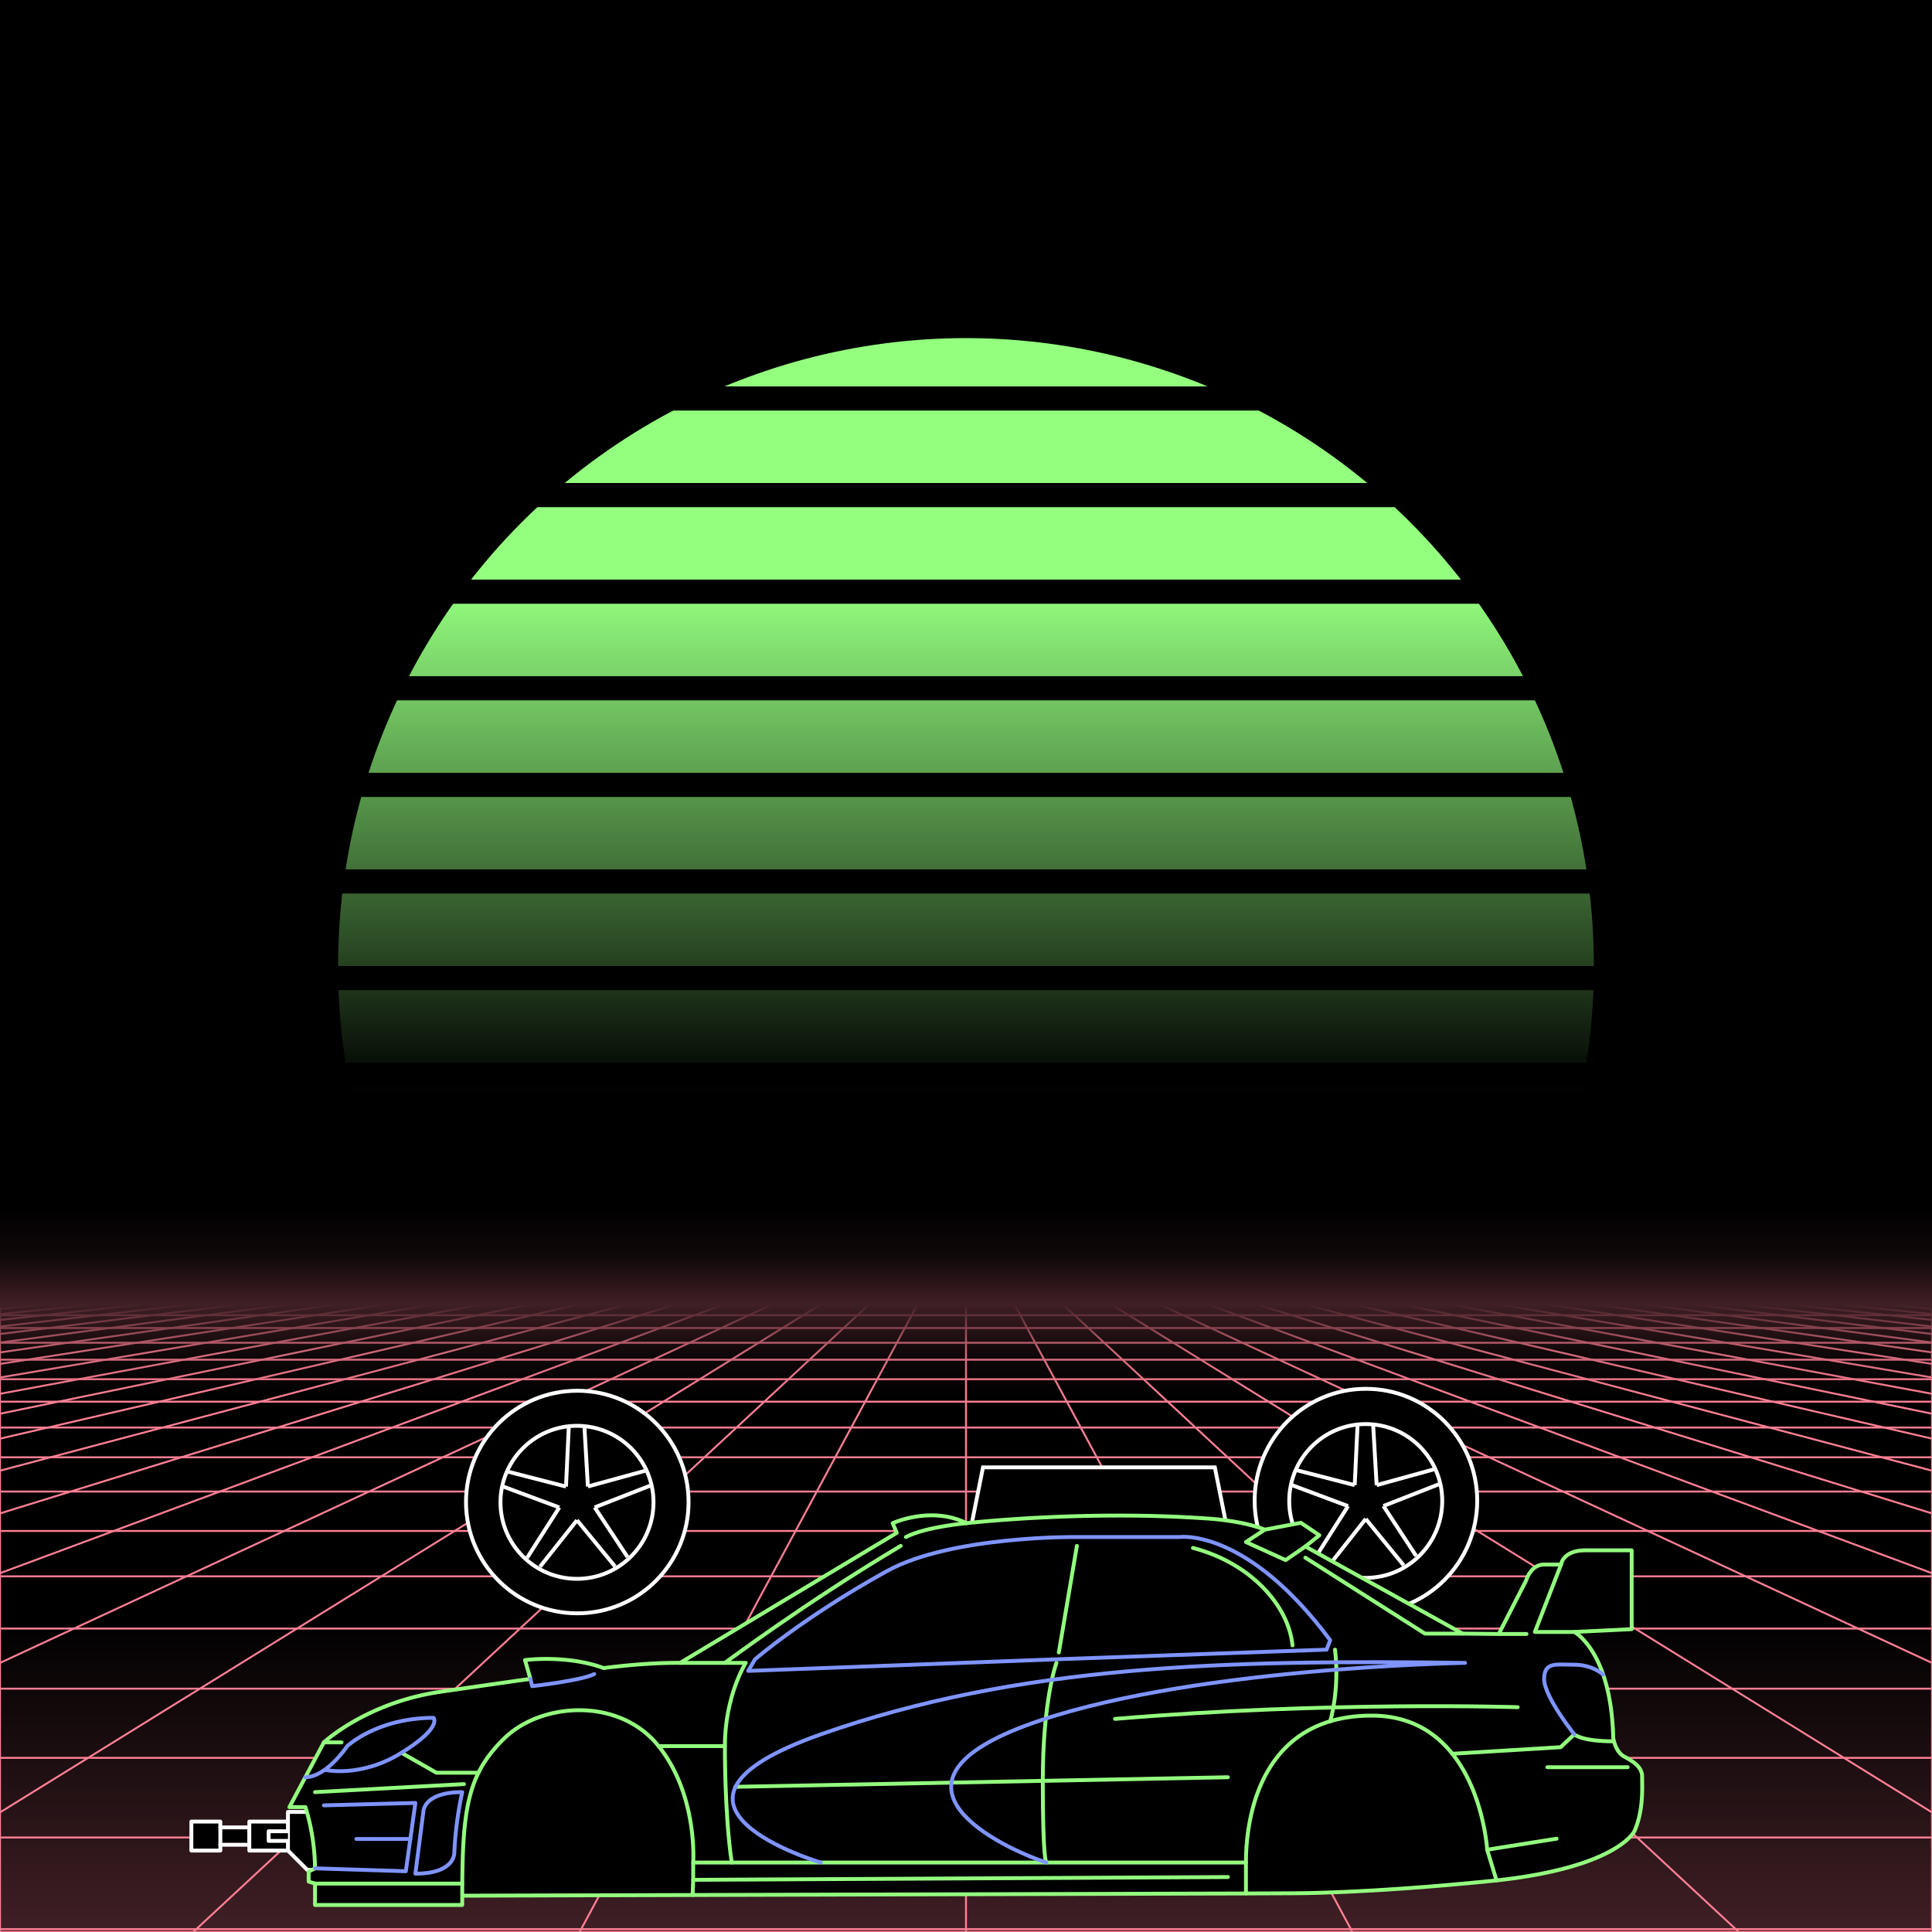 <svg xmlns="http://www.w3.org/2000/svg" viewBox="0 0 2000 2000" width="350" height="350">
    <defs>
        <linearGradient id="moon-grad" x1="0" x2="0" y1="0" y2="1">
            <stop offset="20%" stop-color="#94ff7f" stop-opacity="1"/>
            <stop offset="60%" stop-color="#94ff7f" stop-opacity="0"/>
        </linearGradient>

        <linearGradient id="star-grad" x1="0" y1="0" x2="1" y2="0">
            <stop offset="0%" stop-color="#ffffff" stop-opacity="0"/>
            <stop offset="80%" stop-color="#ffffff" stop-opacity=".5"/>
            <stop offset="100%" stop-color="#ffffff" stop-opacity="1"/>
        </linearGradient>

        <linearGradient id="bg-grad" x1="0" x2="0" y1="0" y2="1">
            <stop offset="25%" stop-color="#3f1f25" stop-opacity="1"/>
            <stop offset="100%" stop-color="#000000" stop-opacity="1"/>
        </linearGradient>

        <linearGradient id="fog-grad" x1="0" x2="0" y1="0" y2="1">
            <stop offset="0%" stop-color="#3f1f25" stop-opacity="0"/>
            <stop offset="25%" stop-color="#3f1f25" stop-opacity=".25"/>
            <stop offset="50%" stop-color="#3f1f25" stop-opacity="1"/>
            <stop offset="75%" stop-color="#3f1f25" stop-opacity=".25"/>
            <stop offset="100%" stop-color="#3f1f25" stop-opacity="0"/>
        </linearGradient>

        <linearGradient id="undergrid-grad" x1="0" x2="0" y1="0" y2="1">
            <stop offset="50%" stop-color="#000000" stop-opacity="1"/>
            <stop offset="100%" stop-color="#3f1f25" stop-opacity="1"/>
        </linearGradient>

        <linearGradient id="flame-grad" x1="0" x2="1" y1="0" y2="0">
            <stop offset="0%" stop-color="#ffffff" stop-opacity="1"/>
            <stop offset="100%" stop-color="#0000ff" stop-opacity="0"/>
        </linearGradient>

        <linearGradient id="thrust-grad" x1="0" x2="0" y1="0" y2="1">
            <stop offset="0%" stop-color="#ffffff" stop-opacity="1"/>
            <stop offset="25%" stop-color="#ffffff" stop-opacity=".5"/>
            <stop offset="100%" stop-color="#ffffff" stop-opacity="0"/>
        </linearGradient>


        <style>
            #vmount                         {fill:url(#bg-grad); stroke:#ff7f94; stroke-width:2px;}
            #sky, #moonstripes              {fill:#000000}
            .background                     {fill:url(#bg-grad); stroke:#ff7f94; stroke-width:2px;}
            #mooncircle                     {fill:url(#moon-grad);}
            #grid                           {stroke-width:2px; fill:none; stroke:#ff7f94;}
            #star                           {stroke-width:10px; fill:none; stroke:url(#star-grad); stroke-linecap:round;}
            #undergrid                      {fill:url(#undergrid-grad);}
            #fog                            {fill:url(#fog-grad);}
            #pink,#aqua                     {fill:none;  stroke-linecap:round; stroke-linejoin:round; stroke-width:4px;}
            #gleam                          {fill:none;  stroke-linecap:round; stroke-linejoin:round; stroke-width:25px; stroke:white;}
            #pink,#outline,#under           {stroke:#94ff7f;}
            #aqua, #gun, #frontgun          {stroke:#7f94ff;}                    
            #outline,#under,#gun,#frontgun  {fill:#000000; stroke-linecap:round; stroke-linejoin:round; stroke-width:4px;}
            .wheel                          {fill:#000000; stroke:#ffffff; stroke-width:4px;}
            #laser                          {stroke-width:15px; stroke:#7f94ff;}
            

            #gun, #frontgun                 {stroke:#ffffff;}

            #flame        				    {fill:url(#flame-grad); stroke:none; }
            #rocket                         {stroke:#ffffff; stroke-width:4px; fill:#000000;}
            .stripe                         {stroke:#7f0000;}
			#housing 					    {stroke:#ffffff;stroke-width:4px; fill:#000000}

            .jet                            {stroke:#7f94ff; stroke-width:4; fill:#000000}
            .thrust                         {fill:url(#thrust-grad);}

        </style>

    </defs>

    <g id="sky"><rect width="2000" height="2000"/></g>

    <g id="moon">
        <circle id="mooncircle" cx="1000" cy="1000" r="650"/>
        <g id="moonstripes">
            <animateTransform attributeName="transform" type="translate" from="0 50" to="0 150" dur="2s" repeatCount="indefinite"/>
            <rect x="0" y="0"     width="2000" height="25"/><rect x="0" y="100"   width="2000" height="25"/><rect x="0" y="200"   width="2000" height="25"/><rect x="0" y="300"   width="2000" height="25"/><rect x="0" y="400"   width="2000" height="25"/><rect x="0" y="500"   width="2000" height="25"/><rect x="0" y="600"   width="2000" height="25"/><rect x="0" y="700"   width="2000" height="25"/><rect x="0" y="800"   width="2000" height="25"/><rect x="0" y="900"   width="2000" height="25"/><rect x="0" y="1000"  width="2000" height="25"/><rect x="0" y="1100"  width="2000" height="25"/><rect x="0" y="1200"  width="2000" height="25"/>
        </g>
    </g>

    

    <g>
        <rect><animate id="fake" begin="4.9;swipe.end" dur=".1s" attributeName="visibility" from="hide" to="hide"/></rect>
        <path id="star" d="M-2425,799.8c616.2-355.8,1278-560.9,1942.8-627"/>
        <animateTransform id="swipe" attributeName="transform" type="rotate" from="0 0 5000" to="360 0 5000" dur="5s" begin="fake.end"/>
    </g>

    <g id="grid">
        <rect id="undergrid" x="0" y="1350" width="2000" height="650"/>
        <g id="hor">
            <line x1="0" y1="1350" x2="2000" y2="1350"></line><line x1="0" y1="1361.51" x2="2000" y2="1361.51"></line><line x1="0" y1="1374.758" x2="2000" y2="1374.758"></line><line x1="0" y1="1390.006" x2="2000" y2="1390.006"></line><line x1="0" y1="1407.557" x2="2000" y2="1407.557"></line><line x1="0" y1="1427.759" x2="2000" y2="1427.759"></line><line x1="0" y1="1451.01" x2="2000" y2="1451.01"></line><line x1="0" y1="1477.773" x2="2000" y2="1477.773"></line><line x1="0" y1="1508.576" x2="2000" y2="1508.576"></line><line x1="0" y1="1544.031" x2="2000" y2="1544.031"></line><line x1="0" y1="1584.84" x2="2000" y2="1584.84"></line><line x1="0" y1="1631.811" x2="2000" y2="1631.811"></line><line x1="0" y1="1685.874" x2="2000" y2="1685.874"></line><line x1="0" y1="1748.102" x2="2000" y2="1748.102"></line><line x1="0" y1="1819.725" x2="2000" y2="1819.725"></line><line x1="0" y1="1902.163" x2="2000" y2="1902.163"></line><line x1="0" y1="1997.05" x2="2000" y2="1997.05"></line>
        </g>
        <g id="ver">
            <line x1="0" y1="1350" x2="-7000.0" y2="2000"><animate attributeName="x1" values="0;50" dur="100ms" repeatCount="indefinite"/><animate attributeName="x2" values="-7000.0;-6600.0" dur="100ms" repeatCount="indefinite"/></line><line x1="50" y1="1350" x2="-6600.0" y2="2000"><animate attributeName="x1" values="50;100" dur="100ms" repeatCount="indefinite"/><animate attributeName="x2" values="-6600.0;-6200.0" dur="100ms" repeatCount="indefinite"/></line><line x1="100" y1="1350" x2="-6200.0" y2="2000"><animate attributeName="x1" values="100;150" dur="100ms" repeatCount="indefinite"/><animate attributeName="x2" values="-6200.0;-5800.0" dur="100ms" repeatCount="indefinite"/></line><line x1="150" y1="1350" x2="-5800.0" y2="2000"><animate attributeName="x1" values="150;200" dur="100ms" repeatCount="indefinite"/><animate attributeName="x2" values="-5800.0;-5400.0" dur="100ms" repeatCount="indefinite"/></line><line x1="200" y1="1350" x2="-5400.0" y2="2000"><animate attributeName="x1" values="200;250" dur="100ms" repeatCount="indefinite"/><animate attributeName="x2" values="-5400.0;-5000.0" dur="100ms" repeatCount="indefinite"/></line><line x1="250" y1="1350" x2="-5000.0" y2="2000"><animate attributeName="x1" values="250;300" dur="100ms" repeatCount="indefinite"/><animate attributeName="x2" values="-5000.0;-4600.0" dur="100ms" repeatCount="indefinite"/></line><line x1="300" y1="1350" x2="-4600.0" y2="2000"><animate attributeName="x1" values="300;350" dur="100ms" repeatCount="indefinite"/><animate attributeName="x2" values="-4600.0;-4200.0" dur="100ms" repeatCount="indefinite"/></line><line x1="350" y1="1350" x2="-4200.0" y2="2000"><animate attributeName="x1" values="350;400" dur="100ms" repeatCount="indefinite"/><animate attributeName="x2" values="-4200.0;-3800.0" dur="100ms" repeatCount="indefinite"/></line><line x1="400" y1="1350" x2="-3800.0" y2="2000"><animate attributeName="x1" values="400;450" dur="100ms" repeatCount="indefinite"/><animate attributeName="x2" values="-3800.0;-3400.0" dur="100ms" repeatCount="indefinite"/></line><line x1="450" y1="1350" x2="-3400.0" y2="2000"><animate attributeName="x1" values="450;500" dur="100ms" repeatCount="indefinite"/><animate attributeName="x2" values="-3400.0;-3000.0" dur="100ms" repeatCount="indefinite"/></line><line x1="500" y1="1350" x2="-3000.0" y2="2000"><animate attributeName="x1" values="500;550" dur="100ms" repeatCount="indefinite"/><animate attributeName="x2" values="-3000.0;-2600.0" dur="100ms" repeatCount="indefinite"/></line><line x1="550" y1="1350" x2="-2600.0" y2="2000"><animate attributeName="x1" values="550;600" dur="100ms" repeatCount="indefinite"/><animate attributeName="x2" values="-2600.0;-2200.0" dur="100ms" repeatCount="indefinite"/></line><line x1="600" y1="1350" x2="-2200.0" y2="2000"><animate attributeName="x1" values="600;650" dur="100ms" repeatCount="indefinite"/><animate attributeName="x2" values="-2200.0;-1800.0" dur="100ms" repeatCount="indefinite"/></line><line x1="650" y1="1350" x2="-1800.0" y2="2000"><animate attributeName="x1" values="650;700" dur="100ms" repeatCount="indefinite"/><animate attributeName="x2" values="-1800.0;-1400.0" dur="100ms" repeatCount="indefinite"/></line><line x1="700" y1="1350" x2="-1400.0" y2="2000"><animate attributeName="x1" values="700;750" dur="100ms" repeatCount="indefinite"/><animate attributeName="x2" values="-1400.0;-1000.0" dur="100ms" repeatCount="indefinite"/></line><line x1="750" y1="1350" x2="-1000.0" y2="2000"><animate attributeName="x1" values="750;800" dur="100ms" repeatCount="indefinite"/><animate attributeName="x2" values="-1000.0;-600.0" dur="100ms" repeatCount="indefinite"/></line><line x1="800" y1="1350" x2="-600.0" y2="2000"><animate attributeName="x1" values="800;850" dur="100ms" repeatCount="indefinite"/><animate attributeName="x2" values="-600.0;-200.0" dur="100ms" repeatCount="indefinite"/></line><line x1="850" y1="1350" x2="-200.0" y2="2000"><animate attributeName="x1" values="850;900" dur="100ms" repeatCount="indefinite"/><animate attributeName="x2" values="-200.0;200.0" dur="100ms" repeatCount="indefinite"/></line><line x1="900" y1="1350" x2="200.0" y2="2000"><animate attributeName="x1" values="900;950" dur="100ms" repeatCount="indefinite"/><animate attributeName="x2" values="200.0;600.0" dur="100ms" repeatCount="indefinite"/></line><line x1="950" y1="1350" x2="600.0" y2="2000"><animate attributeName="x1" values="950;1000" dur="100ms" repeatCount="indefinite"/><animate attributeName="x2" values="600.0;1000.0" dur="100ms" repeatCount="indefinite"/></line><line x1="1000" y1="1350" x2="1000.0" y2="2000"><animate attributeName="x1" values="1000;1050" dur="100ms" repeatCount="indefinite"/><animate attributeName="x2" values="1000.0;1400.0" dur="100ms" repeatCount="indefinite"/></line><line x1="1050" y1="1350" x2="1400.0" y2="2000"><animate attributeName="x1" values="1050;1100" dur="100ms" repeatCount="indefinite"/><animate attributeName="x2" values="1400.0;1800.0" dur="100ms" repeatCount="indefinite"/></line><line x1="1100" y1="1350" x2="1800.0" y2="2000"><animate attributeName="x1" values="1100;1150" dur="100ms" repeatCount="indefinite"/><animate attributeName="x2" values="1800.0;2200.0" dur="100ms" repeatCount="indefinite"/></line><line x1="1150" y1="1350" x2="2200.0" y2="2000"><animate attributeName="x1" values="1150;1200" dur="100ms" repeatCount="indefinite"/><animate attributeName="x2" values="2200.0;2600.0" dur="100ms" repeatCount="indefinite"/></line><line x1="1200" y1="1350" x2="2600.0" y2="2000"><animate attributeName="x1" values="1200;1250" dur="100ms" repeatCount="indefinite"/><animate attributeName="x2" values="2600.0;3000.0" dur="100ms" repeatCount="indefinite"/></line><line x1="1250" y1="1350" x2="3000.0" y2="2000"><animate attributeName="x1" values="1250;1300" dur="100ms" repeatCount="indefinite"/><animate attributeName="x2" values="3000.0;3400.0" dur="100ms" repeatCount="indefinite"/></line><line x1="1300" y1="1350" x2="3400.0" y2="2000"><animate attributeName="x1" values="1300;1350" dur="100ms" repeatCount="indefinite"/><animate attributeName="x2" values="3400.0;3800.0" dur="100ms" repeatCount="indefinite"/></line><line x1="1350" y1="1350" x2="3800.0" y2="2000"><animate attributeName="x1" values="1350;1400" dur="100ms" repeatCount="indefinite"/><animate attributeName="x2" values="3800.0;4200.0" dur="100ms" repeatCount="indefinite"/></line><line x1="1400" y1="1350" x2="4200.0" y2="2000"><animate attributeName="x1" values="1400;1450" dur="100ms" repeatCount="indefinite"/><animate attributeName="x2" values="4200.0;4600.0" dur="100ms" repeatCount="indefinite"/></line><line x1="1450" y1="1350" x2="4600.0" y2="2000"><animate attributeName="x1" values="1450;1500" dur="100ms" repeatCount="indefinite"/><animate attributeName="x2" values="4600.0;5000.0" dur="100ms" repeatCount="indefinite"/></line><line x1="1500" y1="1350" x2="5000.0" y2="2000"><animate attributeName="x1" values="1500;1550" dur="100ms" repeatCount="indefinite"/><animate attributeName="x2" values="5000.0;5400.0" dur="100ms" repeatCount="indefinite"/></line><line x1="1550" y1="1350" x2="5400.0" y2="2000"><animate attributeName="x1" values="1550;1600" dur="100ms" repeatCount="indefinite"/><animate attributeName="x2" values="5400.0;5800.0" dur="100ms" repeatCount="indefinite"/></line><line x1="1600" y1="1350" x2="5800.0" y2="2000"><animate attributeName="x1" values="1600;1650" dur="100ms" repeatCount="indefinite"/><animate attributeName="x2" values="5800.0;6200.0" dur="100ms" repeatCount="indefinite"/></line><line x1="1650" y1="1350" x2="6200.0" y2="2000"><animate attributeName="x1" values="1650;1700" dur="100ms" repeatCount="indefinite"/><animate attributeName="x2" values="6200.0;6600.0" dur="100ms" repeatCount="indefinite"/></line><line x1="1700" y1="1350" x2="6600.0" y2="2000"><animate attributeName="x1" values="1700;1750" dur="100ms" repeatCount="indefinite"/><animate attributeName="x2" values="6600.0;7000.0" dur="100ms" repeatCount="indefinite"/></line><line x1="1750" y1="1350" x2="7000.0" y2="2000"><animate attributeName="x1" values="1750;1800" dur="100ms" repeatCount="indefinite"/><animate attributeName="x2" values="7000.0;7400.0" dur="100ms" repeatCount="indefinite"/></line><line x1="1800" y1="1350" x2="7400.0" y2="2000"><animate attributeName="x1" values="1800;1850" dur="100ms" repeatCount="indefinite"/><animate attributeName="x2" values="7400.0;7800.0" dur="100ms" repeatCount="indefinite"/></line><line x1="1850" y1="1350" x2="7800.0" y2="2000"><animate attributeName="x1" values="1850;1900" dur="100ms" repeatCount="indefinite"/><animate attributeName="x2" values="7800.0;8200.0" dur="100ms" repeatCount="indefinite"/></line><line x1="1900" y1="1350" x2="8200.0" y2="2000"><animate attributeName="x1" values="1900;1950" dur="100ms" repeatCount="indefinite"/><animate attributeName="x2" values="8200.0;8600.0" dur="100ms" repeatCount="indefinite"/></line><line x1="1950" y1="1350" x2="8600.0" y2="2000"><animate attributeName="x1" values="1950;2000" dur="100ms" repeatCount="indefinite"/><animate attributeName="x2" values="8600.0;9000.0" dur="100ms" repeatCount="indefinite"/></line><line x1="2000" y1="1350" x2="9000.0" y2="2000"><animate attributeName="x1" values="2000;2050" dur="100ms" repeatCount="indefinite"/><animate attributeName="x2" values="9000.0;9400.0" dur="100ms" repeatCount="indefinite"/></line>
        </g>
    </g>

    <rect id="fog" x="0" y="1250" width="2000" height="200"/>
    <g id="car">
        
        <g id="under-and-gleam">
            <animateTransform attributeName="transform" type="translate" keyTimes="0;.5;1" values="0,-330;0,-340;0,-330" dur="1.5s" repeatCount="indefinite"/>
            <g id="rocket" transform="translate(1037.6 1569.0)"><animateTransform id="rocketmove" begin="0" dur="2.5s" keyTimes="0;.4;.6;.8;1" values="1037.6 1569.0;1037.6 1569.0;1037.6 1469.0;1037.6 1469.0;-1000 1469.0" attributeName="transform" type="translate"  repeatCount="indefinite"/><rect id="flame" x="200" y="15" width="200" height="20"><animate begin="0" dur="2.5s" attributeName="opacity" keyTimes="0;.4;.7;.8;1" values="0;0;0;1;1" repeatCount="indefinite"/><animate begin="0" dur="2.5s" attributeName="width" keyTimes="0;.4;.7;.8;1" values="200;200;200;500;1500" repeatCount="indefinite"/></rect><g id="projectile"><path id="rocketoutline" d="M61.3,12.5h67.9L145.2,0h36.9l7.2,3.2.7,9.3A17.5,17.5,0,0,1,200,16V34a16,16,0,0,1-10,3.5l-.7,9.3L182.1,50H145.2l-16-12.5H61.3v6.3H44.8L40,37.5A73.1,73.1,0,0,1,0,25,70.7,70.7,0,0,1,40,12.5l4.8-6.3H61.3Z"/><path d="M40,12.5H61.3"/><path d="M61.3,37.5H40"/><path d="M190,37.5H129.2"/><path d="M190,12.5H129.2"/><line x1="67.5" y1="12.5" x2="67.5" y2="38"/><line x1="17.2" y1="17.1" x2="17.2" y2="33.7"/><line x1="8.2" y1="21" x2="8.2" y2="29.9"/><line x1="138.9" y1="12.5" x2="138.9" y2="38"/><line x1="195.6" y1="12.5" x2="195.6" y2="38"/><rect class="stripe" x="48" y="12.5" width="10" height="25"/><rect class="stripe" x="172" y="12.5" width="10" height="25"/></g></g><path transform="translate(997.6 1519.0)" id="housing" d="M 0 100 L 20 0 L 260 0 L 280 100 z"/>
            <g id="frontgun" transform="translate(196.1 1873.7)">
                <g id="blast" stroke="#7f94ff" stroke-width="20" visibility="hidden">
                    <animate attributeName="visibility" 
                        keyTimes="0;  .05;  .1;  .15;  .2;  .25;  .3;  .35;  .4;  .45;  .5;   1" 
                        values="hidden; visible; hidden; visible; hidden; visible; hidden; visible; hidden; visible; hidden; hidden;"
                        dur="2s" repeatCount="indefinite"/>
                    <line x1="-1000" y1="27" x2="75" y2="27"/>
                </g>
                <g id="barrel">
                    <animateTransform attributeName="transform" type="translate" 
                        keyTimes="0;  .05;  .1;  .15;  .2;  .25;  .3;  .35;  .4;  .45;  .5;   1" 
                        values="0,0; 25,0; 0,0; 25,0; 0,0; 25,0; 0,0; 25,0; 0,0; 25,0; 0,0; 0,0"
                        dur="2s" repeatCount="indefinite"/>
					<polygon points="32 36 62 36 62 18 32 18 32 12 2 12 2 42 32 42 32 36"/>
					<line x1="32" y1="18" x2="32" y2="36"/>
                </g>
                <g id="body">
					<polygon points="102 12 62 12 62 42 102 42 122 62 202 62 202 2 102 2 102 12"/>
					<line x1="102" y1="12.1" x2="102" y2="42.1"/>
					<polyline points="102 22 82 22 82 32 102 32"/>
                </g>
            </g>
            <path d="M1549.1,1946.6l-5,.5c-130.5,13.2-205.2,12.8-205.2,12.8l-49.1.2-25.9-105.9-492-1.1L717,1961.7l-238.5.7-61.8-148.6,159.6-64.3h890.9l100.8,64.3Z" id="under"></path>
            <mask id="gleam-mask"><g><animateTransform attributeName="transform" type="translate" from="0 0" to="2000 0" dur="500ms" begin="fake.end+50ms"/><rect x="-150" y="0" width="250" height="2000" fill="white"/></g></mask>            
            <g mask="url(#gleam-mask)"><path d="M1689.1,1604.9h-47.8c-23.7,0-25.3,14.7-25.3,14.7h-17.5c-14.1,0-18.7,16.6-18.7,16.6l-28.3,55.3-37.4-.4-162.8-90.2,14.5-11.6-19.1-12.9-37.4,7.1c-24.9-10-61.9-11.7-61.9-11.7-127.6-8.7-246.9,5-246.9,5-36.6-18.3-76.4,0-76.4,0l4.2,10L704.1,1721.4c-37.2-.4-79.2,5.4-79.2,5.4-38.2-14.1-81.4-8.3-81.4-8.3l5.6,19.5s-16,2.1-93,13.3-120.8,52.4-120.8,52.4" id="gleam"></path></g>                
        </g>
        <g id="wheels" transform="translate(0,-330)">
            <g id="front-wheel" class="wheel"><animateTransform attributeName="transform" attributeType="XML" type="rotate" from="360 597.6 1884.9" to="0 597.6 1884.9" dur=".5s" repeatCount="indefinite"/><g id="front"><circle cx="597.6" cy="1884.9" r="115.2"></circle><circle cx="597.3" cy="1885.2" r="79.2"></circle><line x1="588.8" x2="585.9" y1="1807.3" y2="1868.9"></line><line x1="608.6" x2="605" y1="1868.9" y2="1807.1"></line><line x1="668" x2="608.6" y1="1852.5" y2="1868.8"></line><line x1="615.6" x2="673.2" y1="1890.4" y2="1867.9"></line><line x1="649.6" x2="615.6" y1="1941.8" y2="1890.4"></line><line x1="597.3" x2="636.6" y1="1903.7" y2="1951.5"></line><line x1="559" x2="597.3" y1="1951.9" y2="1903.7"></line><line x1="579" x2="545.7" y1="1890.5" y2="1942.6"></line><line x1="521.2" x2="579" y1="1869" y2="1890.5"></line><line x1="585.9" x2="526" y1="1868.9" y2="1853.5"></line></g></g>
            <g id="middle-wheel" class="wheel"><animateTransform attributeName="transform" attributeType="XML" type="rotate" from="360  " to="0  " dur=".5s" repeatCount="indefinite"/></g>
            <g id="rear-wheel" class="wheel"><animateTransform attributeName="transform" attributeType="XML" type="rotate" from="360 1414 1883.5" to="0 1414 1883.5" dur=".5s" repeatCount="indefinite"/><g id="rear"><ellipse cx="1414" cy="1883.5" rx="115.2" ry="115.8"></ellipse><ellipse cx="1413.8" cy="1883.8" rx="79.2" ry="79.6"></ellipse><line x1="1405.3" x2="1402.4" y1="1805.5" y2="1867.4"></line><line x1="1425.1" x2="1421.5" y1="1867.4" y2="1805.4"></line><line x1="1484.5" x2="1425.1" y1="1851" y2="1867.4"></line><line x1="1432.1" x2="1489.7" y1="1889" y2="1866.4"></line><line x1="1466" x2="1432.1" y1="1940.7" y2="1889"></line><line x1="1413.8" x2="1453.1" y1="1902.4" y2="1950.4"></line><line x1="1375.5" x2="1413.8" y1="1950.9" y2="1902.4"></line><line x1="1395.5" x2="1362.2" y1="1889.1" y2="1941.5"></line><line x1="1337.7" x2="1395.5" y1="1867.5" y2="1889.1"></line><line x1="1402.4" x2="1342.5" y1="1867.4" y2="1852"></line></g></g>
        </g>

        

        <g id="body">
            <animateTransform attributeName="transform" type="translate" keyTimes="0;.5;1" values="0,-330;0,-340;0,-330" dur="1.5s" repeatCount="indefinite"/>
            <path d="M717,1961.7l572.8-1.6v-32c0-52.9,18.7-152.1,130.2-152.1s119.5,138.8,119.5,138.8l9.6,31.5v.3c125.9-13.7,142.9-51.1,142.9-51.1,9.6-21.7,7.9-46.5,7.9-56.5s-9.6-15.8-18.7-20.7-11.2-19.2-11.2-19.2c-2.1-89.7-40.3-109.7-40.3-109.7l59.4-2.9v-81.6h-47.8c-23.7,0-25.3,14.7-25.3,14.7h-17.5c-14.1,0-18.7,16.6-18.7,16.6l-28.3,55.3-37.4-.4-162.8-90.2,14.5-11.6-19.1-12.9-37.4,7.1c-24.9-10-61.9-11.7-61.9-11.7-127.6-8.7-246.9,5-246.9,5-36.6-18.3-76.4,0-76.4,0l4.2,10L704.1,1721.4c-37.2-.4-79.2,5.4-79.2,5.4-38.2-14.1-81.4-8.3-81.4-8.3l5.6,19.5s-16,2.1-93,13.3-120.8,52.4-120.8,52.4l-35.7,67h16.6a222.1,222.1,0,0,1,9.9,63.4l-6.6,3.4v10.3l6.6,2.1V1972H478.5v-9.6c0-90.2,5.5-125.9,43.8-163.1s118.8-42.6,159.5,8.3,35.8,120.5,35.8,120.5V1946l-.6,14.8" id="outline"></path>
            <g id="pink"><line x1="1539.5" x2="1611.4" y1="1914.8" y2="1903.4"></line><line x1="1684.9" x2="1601.8" y1="1829.4" y2="1829.4"></line><path d="M1503.4,1815.5l112.1-6.8,14.2-13.3s6.9,7.2,41,7.2"></path><polyline points="1629.7 1689.4 1588.9 1689.4 1616 1619.6"></polyline><line x1="1551.5" x2="1580.2" y1="1691.5" y2="1691.5"></line><polyline points="1309.3 1583.5 1289.8 1596.3 1330.9 1615 1351.3 1600.9"></polyline><polyline points="1514.1 1691.1 1475.1 1691.1 1351.3 1612.5"></polyline><path d="M1571.1,1767.3s-195.7-6.4-416.8,12.1"></path><path d="M1377,1781.9s10-32,5-74.2"></path><line x1="1271.1" x2="761.2" y1="1839.8" y2="1849.7"></line><path d="M681.8,1807.6"></path><line x1="717.6" x2="1271.1" y1="1946" y2="1943.1"></line><line x1="1289.8" x2="717.6" y1="1928.1" y2="1928.1"></line><line x1="326.1" x2="478.5" y1="1949.9" y2="1949.9"></line><line x1="480.3" x2="326.1" y1="1846.9" y2="1855.2"></line><line x1="335.3" x2="353.6" y1="1803.7" y2="1803.7"></line><polyline points="415.6 1814.5 451.7 1835.1 495.4 1835.1"></polyline><path d="M704.1,1721.4H772s-21.6,33.9-21.6,86.2H681.8"></path><path d="M750.4,1807.6s-.4,70.3,7.1,120.5"></path><path d="M1083.2,1928.1s-3.7,0-3.7-84.6,14.1-122.1,14.1-122.1"></path><path d="M1000.5,1576.8s-42.3,3.7-62.7,14.3"></path><path d="M750.4,1721.4s84.8-63.4,182-121.1"></path><line x1="1114.8" x2="1096.1" y1="1600.3" y2="1710.6"></line><path d="M1338,1703.3c-4.2-41.7-43.7-85.4-103.1-100.9"></path></g>
            <g id="aqua"><path d="M781.6,1717.7s50.7-43.9,136.3-91.2c66.9-37,196.9-35.4,196.9-35.4h106.8s69-9.3,155.4,106.8l-3.7,9.8-279.7,10-319.1,12Z"></path><polyline points="326.1 1934.1 420.1 1937.1 430 1866.4 335.3 1868.9"></polyline><line x1="424.8" x2="368.9" y1="1903.7" y2="1903.7"></line><path d="M478.5,1855.2a382,382,0,0,0-8.2,62.3s1.6,22.1-40.3,22.1l8.3-64.4S438.5,1855.2,478.5,1855.2Z"></path><path d="M316,1839.8c22.2-.2,43.4-32.2,43.4-32.2s31-29.3,89.4-29.3c0,0,9.4,9.8-33.2,36.2s-79.5,17.6-79.5,17.6"></path><path d="M549.1,1738l1.8,7.5s51.2-5.8,64.2-12.5"></path><path d="M849.7,1928.1s-205.3-60.4,0-132.7,421.3-77.3,666.9-74c0,0-295.4,4.9-455.8,65.3s-24.9,125.8,22.4,141.4"></path><path d="M1629.7,1795.4s-31.2-39.1-31.2-57.2,12.1-14.9,31.2-14.9,29.9,10.2,29.9,10.2"></path></g>
        </g>
    </g>
</svg>
